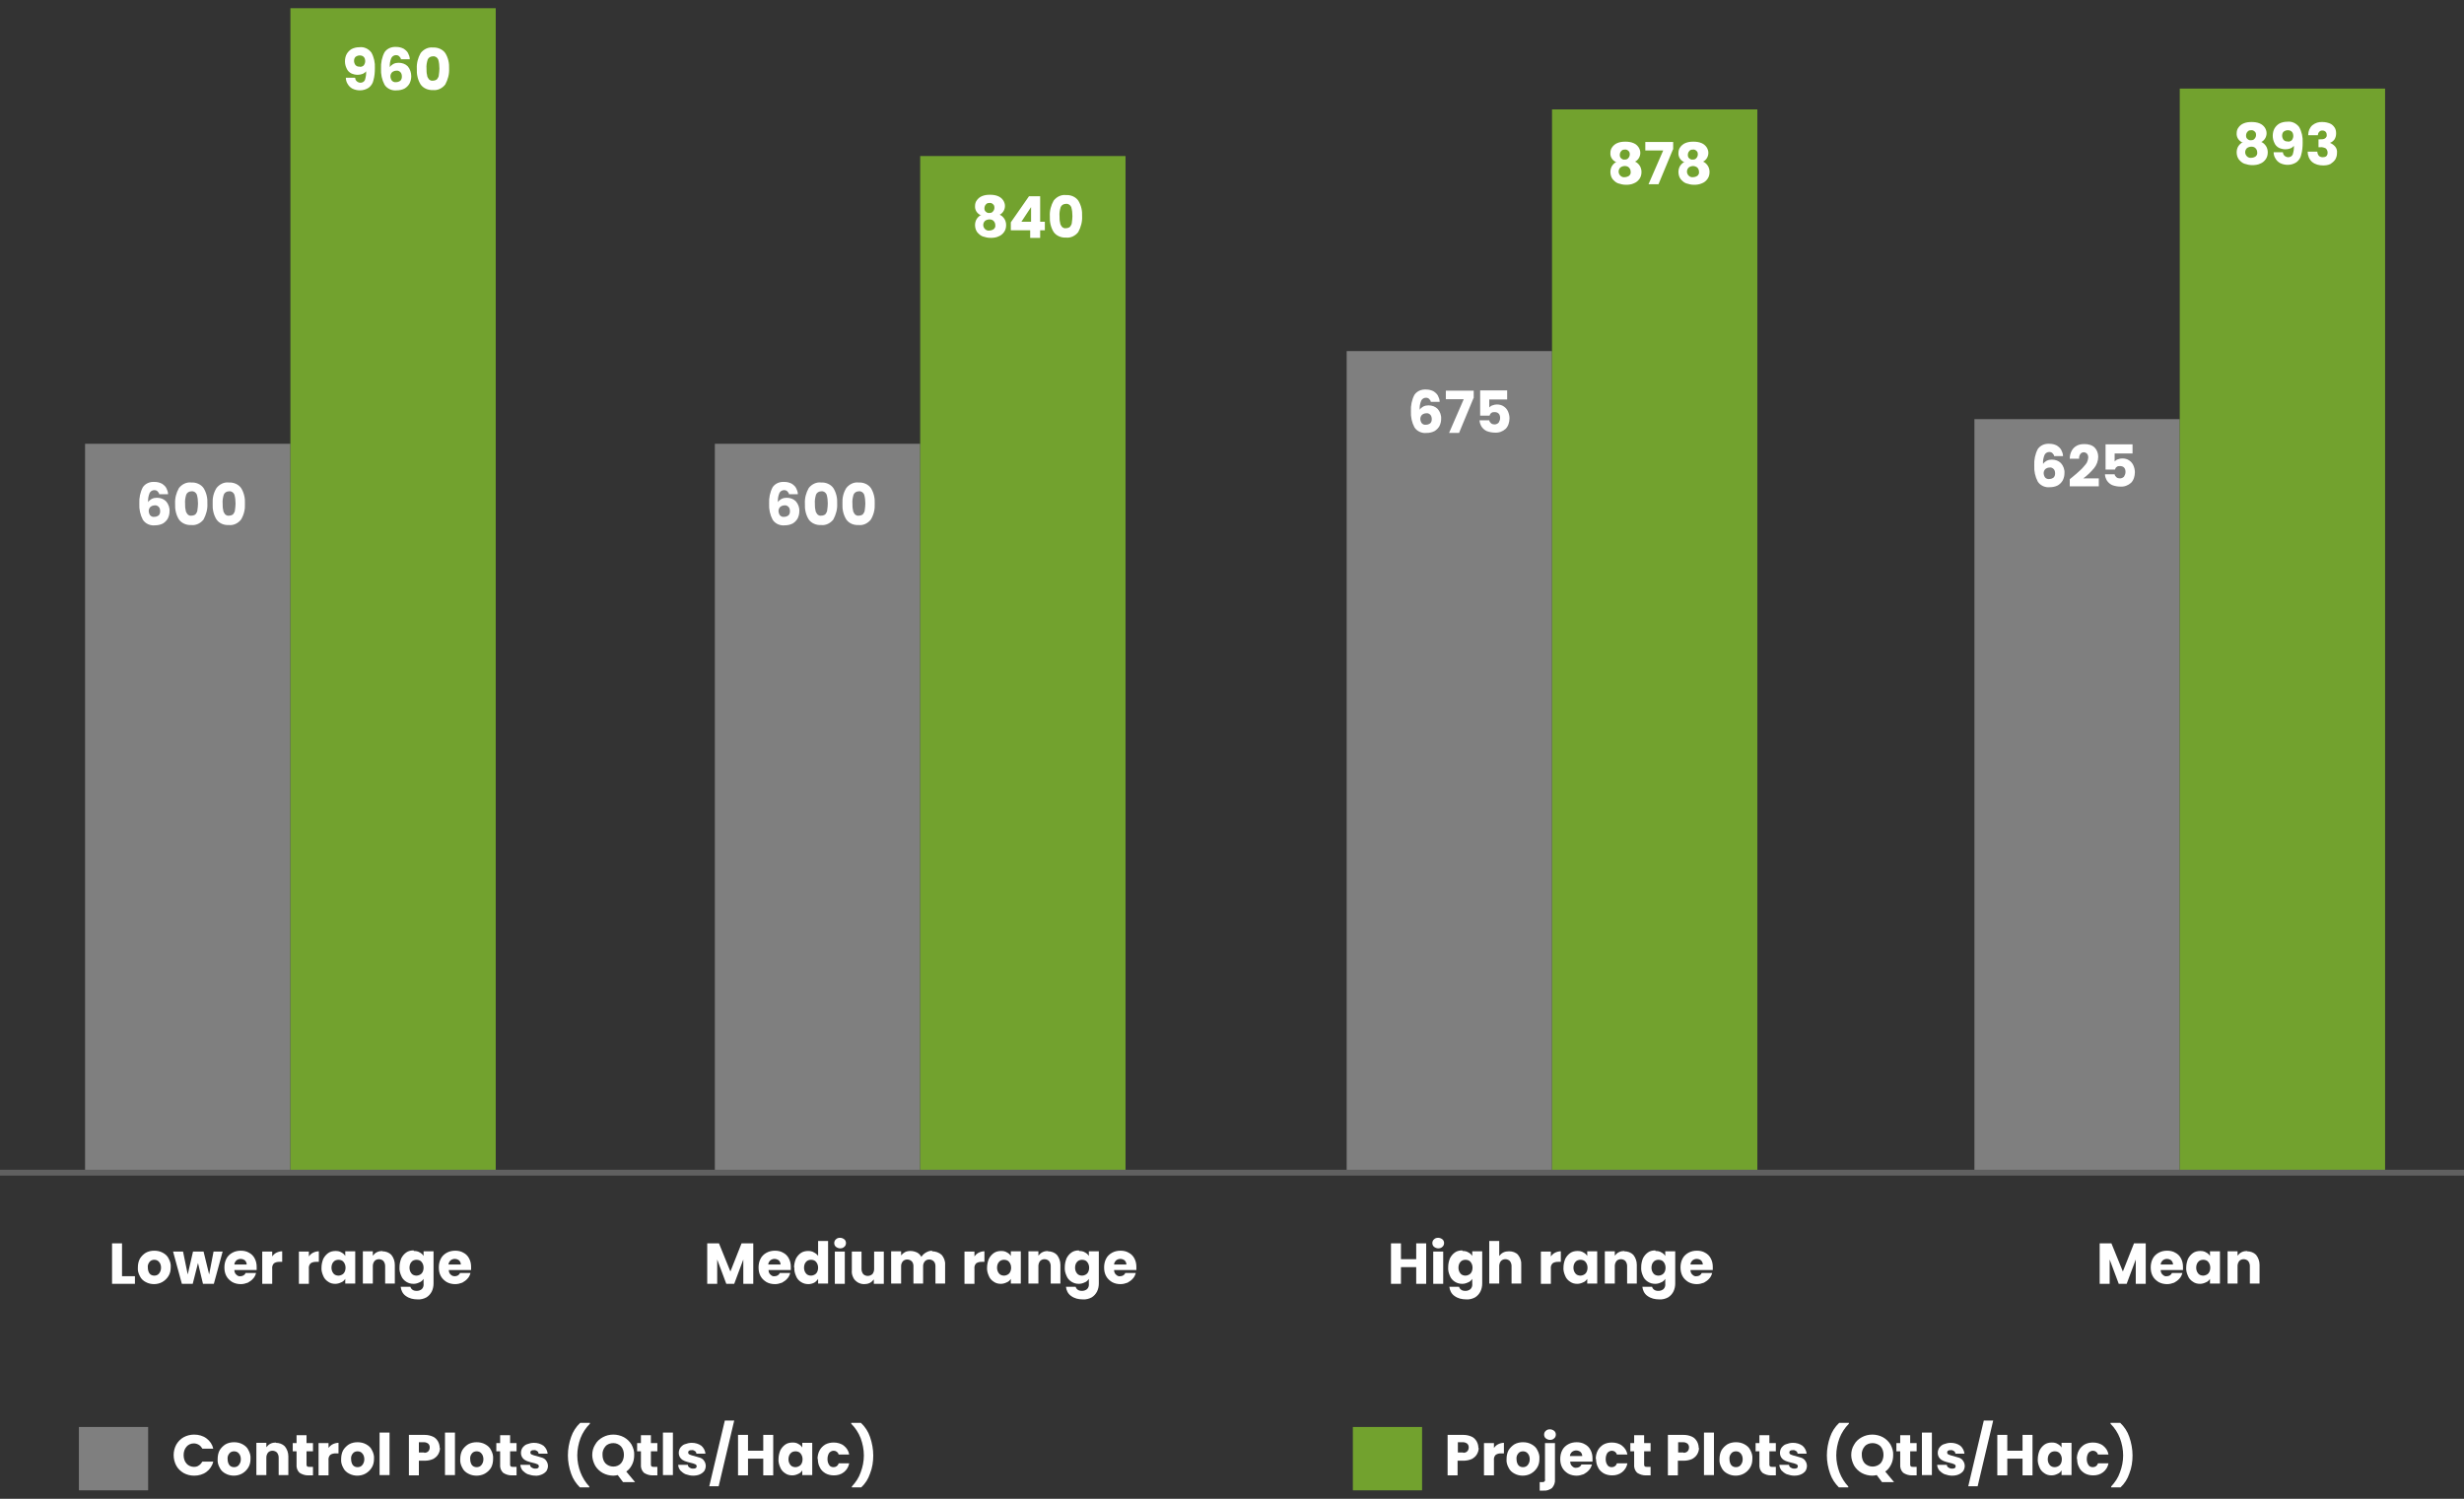 <?xml version="1.0" encoding="UTF-8"?>
<svg id="Layer_1" xmlns="http://www.w3.org/2000/svg" version="1.1" viewBox="0 0 840 511">
  <rect x="0" y="0" width="840" height="511" fill="#333333" stroke="none"/>
  <!-- Generator: Adobe Illustrator 29.2.1, SVG Export Plug-In . SVG Version: 2.1.0 Build 116)  -->
  <defs>
    <style>
      .st0 {
        fill: #fff;
      }

      .st1 {
        fill: #72a22e;
      }

      .st2 {
        fill: #7f7f7f;
      }

      .st3 {
        fill: none;
        stroke: #606060;
        stroke-miterlimit: 10;
        stroke-width: 2px;
      }
    </style>
  </defs>
  <path id="Path_1495" class="st0" d="M41.6,435.1h4.4v2.6h-7.8v-13.8h3.4v11.2ZM52.6,437.8c-1,0-2-.2-2.9-.7-.8-.4-1.6-1.1-2-2-.5-.9-.8-1.9-.7-3,0-1,.2-2.1.7-3,.5-.8,1.2-1.5,2-2,.9-.5,1.9-.7,2.9-.7,1,0,2,.2,2.9.7.9.5,1.6,1.1,2,2,.5.9.8,1.9.7,3,0,1-.2,2.1-.8,3-.5.8-1.2,1.5-2.1,2-.9.5-1.9.7-2.9.7ZM52.6,434.9c.6,0,1.2-.2,1.6-.7.5-.6.7-1.3.7-2,0-.7-.2-1.5-.7-2-.4-.5-1-.7-1.6-.7-.6,0-1.2.2-1.6.7-.5.6-.7,1.3-.6,2,0,.7.2,1.5.6,2,.4.5,1,.7,1.6.7ZM75.9,426.7l-3,11h-3.7l-1.7-7.1-1.8,7.1h-3.7l-3-11h3.4l1.6,7.8,1.8-7.8h3.6l1.9,7.8,1.5-7.8h3.2ZM87.5,432c0,.3,0,.7,0,1h-7.6c0,.6.2,1.2.7,1.6.4.4.9.6,1.4.5.7,0,1.5-.4,1.7-1.1h3.6c-.2.7-.5,1.4-1,1.9-.5.6-1.1,1-1.8,1.4-.8.3-1.6.5-2.4.5-1,0-2-.2-2.9-.7-.8-.5-1.5-1.1-2-2-.5-.9-.7-1.9-.7-3,0-1,.2-2.1.7-3,.4-.8,1.1-1.5,2-2,.9-.5,1.9-.7,2.9-.7,1,0,2,.2,2.8.7.8.4,1.5,1.1,1.9,1.9.5.9.7,1.9.7,2.9ZM84.1,431.1c0-.5-.2-1-.6-1.4-.4-.3-.9-.5-1.5-.5-.5,0-1,.2-1.4.5-.4.4-.7.9-.7,1.4h4.2ZM92.7,428.5c.4-.6.9-1.1,1.5-1.4.6-.3,1.3-.5,2-.5v3.6h-.9c-.7,0-1.3.1-1.9.5-.5.5-.7,1.2-.6,1.9v5.1h-3.4v-11h3.4v1.8ZM105.2,428.5c.4-.6.9-1.1,1.5-1.4.6-.3,1.3-.5,2-.5v3.6h-.9c-.7,0-1.3.1-1.9.5-.5.5-.7,1.2-.6,1.9v5.1h-3.4v-11h3.4v1.8ZM109.6,432.2c0-1,.2-2,.6-3,.4-.8,1-1.5,1.7-2,.7-.5,1.6-.7,2.5-.7.7,0,1.4.1,2,.5.6.3,1,.7,1.3,1.2v-1.6h3.4v11h-3.4v-1.6c-.3.5-.8,1-1.4,1.2-.6.3-1.3.5-2,.5-.9,0-1.7-.2-2.4-.7-.8-.5-1.4-1.2-1.7-2-.4-.9-.7-1.9-.6-3ZM117.8,432.2c0-.7-.2-1.4-.7-2-.4-.5-1.1-.7-1.7-.7-.6,0-1.3.2-1.7.7-.5.5-.7,1.3-.7,2,0,.7.2,1.4.7,2,.4.5,1.1.7,1.7.7.6,0,1.3-.3,1.7-.7.5-.5.7-1.3.7-2ZM130.3,426.6c1.2,0,2.3.4,3.1,1.2.8,1,1.2,2.2,1.2,3.4v6.4h-3.3v-6c0-.6-.2-1.2-.6-1.7-.4-.4-1-.6-1.5-.6-.6,0-1.1.2-1.5.6-.4.5-.6,1.1-.6,1.7v6h-3.4v-11h3.4v1.5c.4-.5.8-.9,1.4-1.2.6-.3,1.3-.4,1.9-.4ZM141.1,426.5c.7,0,1.4.1,2,.5.6.3,1,.7,1.3,1.2v-1.6h3.4v11c0,.9-.2,1.9-.6,2.7-.4.8-1,1.5-1.8,2-.9.5-2,.8-3.1.7-1.4,0-2.8-.3-4-1.2-1-.7-1.6-1.9-1.7-3.1h3.3c.1.4.4.8.7,1,.4.3.9.4,1.5.4.6,0,1.2-.2,1.7-.6.5-.5.7-1.2.6-1.9v-1.6c-.3.5-.8,1-1.4,1.2-.6.3-1.3.5-2,.5-.9,0-1.7-.2-2.5-.7-.8-.5-1.4-1.2-1.7-2-.4-.9-.7-1.9-.6-3,0-1,.2-2,.6-3,.4-.8,1-1.5,1.7-2,.7-.5,1.6-.7,2.5-.7ZM144.4,432.2c0-.7-.2-1.4-.7-2-.4-.5-1.1-.7-1.7-.7-.6,0-1.3.2-1.7.7-.5.5-.7,1.3-.7,2,0,.7.2,1.4.7,2,.4.5,1.1.7,1.7.7.6,0,1.3-.3,1.7-.7.5-.5.7-1.3.7-2ZM160.6,432c0,.3,0,.7,0,1h-7.6c0,.6.2,1.2.7,1.6.4.4.9.5,1.4.5.7,0,1.5-.4,1.7-1.1h3.6c-.2.7-.5,1.4-1,1.9-.5.6-1.1,1-1.8,1.4-.8.3-1.6.5-2.4.5-1,0-2-.2-2.9-.7-.8-.5-1.5-1.1-2-2-.5-.9-.7-1.9-.7-3,0-1,.2-2.1.7-3,.4-.8,1.1-1.5,2-2,.9-.5,1.9-.7,2.9-.7,1,0,2,.2,2.8.7.8.4,1.5,1.1,1.9,1.9.5.9.7,1.9.7,2.9ZM157.1,431.1c0-.5-.2-1-.6-1.4-.4-.3-.9-.5-1.5-.5-.5,0-1,.2-1.4.5-.4.4-.7.9-.7,1.4h4.2Z"/>
  <path id="Path_1494" class="st0" d="M256.8,423.9v13.8h-3.4v-8.3l-3.1,8.3h-2.7l-3.1-8.3v8.3h-3.4v-13.8h4l3.9,9.6,3.8-9.6h4ZM269.6,432c0,.3,0,.7,0,1h-7.6c0,.6.2,1.2.7,1.6.4.4.9.6,1.4.5.7,0,1.5-.4,1.7-1.1h3.6c-.2.7-.5,1.4-1,1.9-.5.6-1.1,1-1.8,1.4-.8.3-1.6.5-2.4.5-1,0-2-.2-2.9-.7-.8-.5-1.5-1.1-2-2-.5-.9-.7-1.9-.7-3,0-1,.2-2.1.7-3,.4-.8,1.1-1.5,2-2,.9-.5,1.9-.7,2.9-.7,1,0,2,.2,2.8.7.8.4,1.5,1.1,1.9,1.9.5.9.7,1.9.7,2.9ZM266.1,431.1c0-.5-.2-1-.6-1.4-.4-.3-.9-.5-1.5-.5-.5,0-1,.2-1.4.5-.4.4-.7.9-.7,1.4h4.2ZM270.7,432.2c0-1,.2-2,.6-3,.4-.8,1-1.5,1.7-2,.7-.5,1.6-.7,2.5-.7.7,0,1.4.1,2,.5.6.3,1.1.7,1.4,1.2v-5.1h3.4v14.5h-3.4v-1.6c-.3.5-.8,1-1.3,1.3-.6.3-1.3.5-2,.5-.9,0-1.7-.2-2.5-.7-.8-.5-1.4-1.2-1.7-2-.4-.9-.7-1.9-.6-3ZM278.9,432.2c0-.7-.2-1.4-.7-2-.4-.5-1.1-.7-1.7-.7-.6,0-1.3.2-1.7.7-.5.5-.7,1.3-.7,2,0,.7.2,1.4.7,2,.4.5,1.1.7,1.7.7.6,0,1.3-.3,1.7-.7.5-.5.7-1.3.7-2ZM286.4,425.6c-.5,0-1-.2-1.4-.5-.4-.3-.6-.8-.6-1.3,0-.5.2-1,.6-1.3.4-.4.9-.5,1.4-.5.5,0,1,.2,1.4.5.4.3.6.8.6,1.3,0,.5-.2,1-.6,1.3-.4.4-.9.5-1.4.5ZM288,426.7v11h-3.4v-11h3.4ZM301.3,426.7v11h-3.4v-1.5c-.4.5-.8.9-1.4,1.2-.6.3-1.3.4-1.9.4-.8,0-1.5-.2-2.2-.6-.6-.4-1.2-.9-1.5-1.6-.4-.8-.6-1.6-.5-2.5v-6.4h3.3v6c0,.6.2,1.2.6,1.7.4.4,1,.6,1.5.6.6,0,1.1-.2,1.6-.6.4-.5.6-1.1.6-1.7v-6h3.4ZM317.7,426.6c1.2,0,2.4.4,3.3,1.2.8.9,1.3,2.2,1.2,3.4v6.4h-3.3v-6c0-.6-.2-1.2-.6-1.6-.4-.4-1-.6-1.5-.6-.6,0-1.1.2-1.5.6-.4.5-.6,1-.6,1.6v6h-3.3v-6c0-.6-.2-1.2-.6-1.6-.4-.4-1-.6-1.5-.6-.6,0-1.1.2-1.5.6-.4.5-.6,1-.6,1.6v6h-3.4v-11h3.4v1.4c.4-.5.8-.8,1.3-1.1.6-.3,1.2-.4,1.9-.4.8,0,1.5.2,2.2.5.6.3,1.2.9,1.5,1.5.4-.6.9-1.1,1.6-1.5.7-.4,1.4-.6,2.1-.6ZM332.1,428.5c.4-.6.9-1.1,1.5-1.4.6-.3,1.3-.5,2-.5v3.6h-.9c-.7,0-1.3.1-1.9.5-.5.5-.7,1.2-.6,1.9v5.1h-3.4v-11h3.4v1.8ZM336.5,432.2c0-1,.2-2,.6-3,.4-.8,1-1.5,1.7-2,.7-.5,1.6-.7,2.5-.7.7,0,1.4.1,2,.5.6.3,1,.7,1.3,1.2v-1.6h3.4v11h-3.4v-1.6c-.3.5-.8,1-1.4,1.2-.6.3-1.3.5-2,.5-.9,0-1.7-.2-2.4-.7-.8-.5-1.4-1.2-1.7-2-.4-.9-.7-1.9-.6-3ZM344.7,432.2c0-.7-.2-1.4-.7-2-.4-.5-1.1-.7-1.7-.7-.6,0-1.3.2-1.7.7-.5.5-.7,1.3-.7,2,0,.7.2,1.4.7,2,.4.5,1.1.7,1.7.7.6,0,1.3-.3,1.7-.7.5-.5.7-1.3.7-2ZM357.2,426.6c1.2,0,2.3.4,3.1,1.2.8,1,1.2,2.2,1.2,3.4v6.4h-3.3v-6c0-.6-.2-1.2-.6-1.7-.4-.4-1-.6-1.5-.6-.6,0-1.1.2-1.5.6-.4.5-.6,1.1-.6,1.7v6h-3.4v-11h3.4v1.5c.4-.5.8-.9,1.4-1.2.6-.3,1.3-.4,1.9-.4ZM367.9,426.5c.7,0,1.4.1,2,.5.6.3,1,.7,1.3,1.2v-1.6h3.4v11c0,.9-.2,1.9-.6,2.7-.4.8-1,1.5-1.8,2-.9.5-2,.8-3.1.7-1.4,0-2.8-.3-4-1.2-1-.7-1.6-1.9-1.7-3.1h3.3c.1.4.4.8.7,1,.4.3.9.4,1.5.4.6,0,1.2-.2,1.7-.6.5-.5.7-1.2.6-1.9v-1.6c-.3.5-.8,1-1.4,1.2-.6.3-1.3.5-2,.5-.9,0-1.7-.2-2.5-.7-.8-.5-1.4-1.2-1.7-2-.4-.9-.7-1.9-.6-3,0-1,.2-2,.6-3,.4-.8,1-1.5,1.7-2,.7-.5,1.6-.7,2.5-.7ZM371.3,432.2c0-.7-.2-1.4-.7-2-.4-.5-1.1-.7-1.7-.7-.6,0-1.3.2-1.7.7-.5.5-.7,1.3-.7,2,0,.7.2,1.4.7,2,.4.5,1.1.7,1.7.7.6,0,1.3-.3,1.7-.7.5-.5.7-1.3.7-2ZM387.4,432c0,.3,0,.7,0,1h-7.6c0,.6.2,1.2.7,1.6.4.4.9.6,1.4.5.7,0,1.5-.4,1.7-1.1h3.6c-.2.7-.5,1.4-1,1.9-.5.6-1.1,1-1.8,1.4-.8.3-1.6.5-2.4.5-1,0-2-.2-2.9-.7-.8-.5-1.5-1.1-2-2-.5-.9-.7-1.9-.7-3,0-1,.2-2.1.7-3,.4-.8,1.1-1.5,2-2,.9-.5,1.9-.7,2.9-.7,1,0,2,.2,2.8.7.8.4,1.5,1.1,1.9,1.9.5.9.7,1.9.7,2.9ZM384,431.1c0-.5-.2-1-.6-1.4-.4-.3-.9-.5-1.5-.5-.5,0-1,.2-1.4.5-.4.4-.7.9-.7,1.4h4.2Z"/>
  <g class="wow performance-bar one">
    <path id="Path_1490" class="st0" d="M59.2,496.1c0-1.3.3-2.5.9-3.6.6-1,1.4-1.9,2.5-2.5,1.1-.6,2.3-.9,3.6-.9,1.5,0,3,.4,4.2,1.3,1.2.9,2,2.1,2.3,3.5h-3.7c-.3-.5-.7-1-1.2-1.3-.5-.3-1.1-.5-1.7-.5-1,0-1.9.4-2.5,1.1-.7.8-1,1.8-1,2.9,0,1.1.3,2.1,1,2.9.6.7,1.6,1.1,2.5,1.1.6,0,1.2-.1,1.7-.5.5-.3.9-.8,1.2-1.3h3.7c-.3,1.4-1.2,2.7-2.3,3.5-1.2.9-2.7,1.3-4.2,1.3-1.3,0-2.5-.3-3.6-.9-1-.6-1.9-1.4-2.5-2.5-.6-1.1-.9-2.4-.9-3.6ZM79.8,503.1c-1,0-2-.2-2.9-.7-.8-.4-1.6-1.1-2-2-.5-.9-.8-1.9-.7-3,0-1,.2-2.1.7-3,.5-.8,1.2-1.5,2-2,.9-.5,1.9-.7,2.9-.7,1,0,2,.2,2.9.7.9.5,1.6,1.1,2,2,.5.9.8,1.9.7,3,0,1-.2,2.1-.8,3-.5.8-1.2,1.5-2.1,2-.9.5-1.9.7-2.9.7ZM79.8,500.2c.6,0,1.2-.2,1.6-.7.5-.6.7-1.3.7-2,0-.7-.2-1.5-.7-2-.4-.5-1-.7-1.6-.7-.6,0-1.2.2-1.6.7-.5.6-.7,1.3-.6,2,0,.7.2,1.5.6,2,.4.5,1,.7,1.6.7ZM94,491.9c1.2,0,2.3.4,3.1,1.2.8,1,1.2,2.2,1.2,3.4v6.4h-3.3v-6c0-.6-.2-1.2-.6-1.7-.4-.4-1-.6-1.5-.6-.6,0-1.1.2-1.5.6-.4.5-.6,1.1-.6,1.7v6h-3.4v-11h3.4v1.5c.4-.5.8-.9,1.4-1.2.6-.3,1.3-.4,1.9-.4ZM106.7,500.1v2.9h-1.7c-1,0-2-.3-2.9-.9-.8-.8-1.1-1.8-1-2.9v-4.4h-1.3v-2.8h1.3v-2.7h3.4v2.7h2.2v2.8h-2.2v4.4c0,.3,0,.5.2.7.2.2.5.2.8.2h1.2ZM111.9,493.8c.4-.6.9-1.1,1.5-1.4.6-.3,1.3-.5,2-.5v3.6h-.9c-.7,0-1.3.1-1.9.5-.5.5-.7,1.2-.6,1.9v5.1h-3.4v-11h3.4v1.8ZM121.9,503.1c-1,0-2-.2-2.9-.7-.8-.4-1.6-1.1-2-2-.5-.9-.8-1.9-.7-3,0-1,.2-2.1.7-3,.5-.8,1.2-1.5,2-2,.9-.5,1.9-.7,2.9-.7,1,0,2,.2,2.9.7.9.5,1.6,1.1,2,2,.5.9.8,1.9.7,3,0,1-.2,2.1-.8,3-.5.8-1.2,1.5-2.1,2-.9.5-1.9.7-2.9.7ZM121.9,500.2c.6,0,1.2-.2,1.6-.7.5-.6.7-1.3.7-2,0-.7-.2-1.5-.7-2-.4-.5-1-.7-1.6-.7-.6,0-1.2.2-1.6.7-.5.6-.7,1.3-.6,2,0,.7.2,1.5.6,2,.4.5,1,.7,1.6.7ZM132.8,488.4v14.5h-3.4v-14.5h3.4ZM150,493.6c0,.8-.2,1.5-.6,2.2-.4.7-1,1.2-1.7,1.6-.9.4-1.9.6-2.8.6h-2.1v5h-3.4v-13.8h5.4c1,0,1.9.2,2.8.6.7.3,1.3.9,1.7,1.6.4.7.6,1.5.6,2.3ZM144.6,495.3c.5,0,1-.1,1.4-.5.3-.3.5-.8.5-1.3,0-.5-.1-.9-.5-1.3-.4-.3-.9-.5-1.4-.5h-1.8v3.5h1.8ZM155.1,488.4v14.5h-3.4v-14.5h3.4ZM162.5,503.1c-1,0-2-.2-2.9-.7-.8-.4-1.6-1.1-2-2-.5-.9-.8-1.9-.7-3,0-1,.2-2.1.7-3,.5-.8,1.2-1.5,2-2,.9-.5,1.9-.7,2.9-.7,1,0,2,.2,2.9.7.9.5,1.6,1.1,2,2,.5.9.8,1.9.7,3,0,1-.2,2.1-.7,3-.5.8-1.2,1.5-2.1,2-.9.5-1.9.7-2.9.7ZM162.5,500.2c.6,0,1.2-.2,1.6-.7.5-.6.7-1.3.7-2,0-.7-.2-1.5-.7-2-.4-.5-1-.7-1.6-.7-.6,0-1.2.2-1.6.7-.5.6-.7,1.3-.6,2,0,.7.2,1.5.6,2,.4.5,1,.7,1.6.7ZM176.1,500.1v2.9h-1.7c-1,0-2-.3-2.9-.9-.8-.8-1.1-1.8-1-2.9v-4.4h-1.3v-2.8h1.3v-2.7h3.4v2.7h2.2v2.8h-2.2v4.4c0,.3,0,.5.2.7.2.2.5.2.8.2h1.2ZM182.5,503.1c-.9,0-1.7-.2-2.6-.5-.7-.3-1.3-.8-1.8-1.3-.4-.6-.7-1.2-.7-1.9h3.3c0,.4.2.7.5.9.3.2.7.4,1.2.4.3,0,.7,0,1-.2.2-.1.3-.4.3-.6,0-.3-.2-.6-.5-.7-.5-.2-1-.4-1.6-.5-.7-.2-1.3-.3-2-.6-.5-.2-1-.5-1.4-1-.4-.5-.6-1.1-.6-1.8,0-.6.2-1.2.5-1.7.4-.5.9-1,1.5-1.2.8-.3,1.6-.5,2.4-.5,1.2,0,2.3.3,3.3,1,.8.7,1.3,1.7,1.4,2.7h-3.1c0-.4-.2-.7-.5-.9-.3-.2-.7-.4-1.1-.3-.3,0-.6,0-.9.2-.2.1-.3.4-.3.6,0,.3.2.6.5.7.5.2,1,.4,1.6.5.7.2,1.3.4,2,.6.5.2,1,.5,1.3,1,.4.5.6,1.2.6,1.8,0,.6-.2,1.2-.5,1.7-.4.5-.9.9-1.6,1.2-.7.3-1.6.5-2.4.4ZM197.7,507.1c-1.3-1.3-2.4-2.9-3-4.7-.7-2-1.1-4.1-1.1-6.2,0-2.2.4-4.3,1.1-6.3.6-1.8,1.7-3.5,3.1-4.8h3.3v.3c-1.4,1.4-2.5,3.1-3.2,4.9-.7,1.9-1.1,3.9-1.1,5.9,0,2,.4,4,1.1,5.8.7,1.8,1.7,3.4,3,4.8v.3h-3.3ZM212.4,505.3l-1.8-2.4c-.5.1-1,.2-1.5.2-1.2,0-2.5-.3-3.6-.9-1.1-.6-2-1.5-2.6-2.5-.6-1.1-1-2.4-1-3.6,0-1.3.3-2.5,1-3.6.6-1.1,1.5-1.9,2.6-2.5,1.1-.6,2.3-.9,3.6-.9,1.2,0,2.5.3,3.6.9,1.1.6,2,1.5,2.6,2.5.6,1.1,1,2.4.9,3.6,0,1.1-.2,2.2-.7,3.2-.5,1-1.1,1.8-2,2.4l3,3.6h-4.1ZM205.4,496c0,1.1.3,2.1,1,2.9.7.7,1.7,1.1,2.7,1.1,1,0,2-.4,2.6-1.1.7-.8,1-1.9,1-2.9,0-1.1-.3-2.1-1-2.9-.7-.7-1.6-1.1-2.6-1.1-1,0-2,.3-2.7,1.1-.7.8-1.1,1.9-1,2.9ZM224.1,500.1v2.9h-1.7c-1,0-2-.3-2.9-.9-.8-.8-1.1-1.8-1-2.9v-4.4h-1.3v-2.8h1.3v-2.7h3.4v2.7h2.2v2.8h-2.2v4.4c0,.3,0,.5.2.7.2.2.5.2.8.2h1.2ZM229.4,488.4v14.5h-3.4v-14.5h3.4ZM236.3,503.1c-.9,0-1.7-.2-2.6-.5-.7-.3-1.3-.8-1.8-1.3-.4-.6-.7-1.2-.7-1.9h3.3c0,.4.2.7.5.9.3.2.7.4,1.2.4.3,0,.7,0,1-.2.2-.1.3-.4.3-.6,0-.3-.2-.6-.5-.7-.5-.2-1-.4-1.6-.5-.7-.2-1.3-.3-2-.6-.5-.2-1-.5-1.4-1-.4-.5-.6-1.1-.6-1.8,0-.6.2-1.2.5-1.7.4-.5.9-1,1.5-1.2.8-.3,1.6-.5,2.4-.5,1.2,0,2.3.3,3.3,1,.8.7,1.3,1.7,1.4,2.7h-3.1c0-.4-.2-.7-.5-.9-.3-.2-.7-.4-1.1-.3-.3,0-.6,0-.9.2-.2.1-.3.4-.3.6,0,.3.2.6.5.7.5.2,1,.4,1.6.5.7.2,1.3.4,2,.6.5.2,1,.5,1.3,1,.4.5.6,1.2.6,1.8,0,.6-.2,1.2-.5,1.7-.4.5-.9.9-1.6,1.2-.7.3-1.5.4-2.3.4ZM250.3,484.3l-5.3,22.4h-3.2l5.3-22.4h3.2ZM263.6,489.2v13.8h-3.4v-5.7h-5.2v5.7h-3.4v-13.8h3.4v5.4h5.2v-5.4h3.4ZM265.4,497.5c0-1,.2-2,.6-3,.4-.8,1-1.5,1.7-2,.7-.5,1.6-.7,2.5-.7.7,0,1.4.1,2,.5.6.3,1,.7,1.3,1.2v-1.6h3.4v11h-3.4v-1.6c-.3.5-.8,1-1.4,1.2-.6.3-1.3.5-2,.5-.9,0-1.7-.2-2.4-.7-.8-.5-1.4-1.2-1.7-2-.4-.9-.7-1.9-.6-3ZM273.6,497.5c0-.7-.2-1.4-.7-2-.4-.5-1.1-.7-1.7-.7-.6,0-1.3.2-1.7.7-.5.5-.7,1.3-.7,2,0,.7.2,1.4.7,2,.4.5,1.1.7,1.7.7.6,0,1.3-.3,1.7-.7.5-.5.7-1.3.7-2ZM278.7,497.5c0-1,.2-2.1.7-3,.4-.8,1.1-1.5,1.9-2,.9-.5,1.9-.7,2.9-.7,1.2,0,2.5.3,3.5,1.1,1,.8,1.6,1.8,1.8,3h-3.6c-.2-.8-.9-1.3-1.7-1.3-.6,0-1.1.3-1.5.7-.4.6-.6,1.3-.6,2.1,0,.7.1,1.4.6,2.1.3.5.9.7,1.5.7.8,0,1.5-.5,1.7-1.3h3.6c-.2,1.2-.9,2.3-1.8,3-1,.8-2.2,1.1-3.4,1.1-1,0-2-.2-2.9-.7-.8-.5-1.5-1.1-1.9-2-.5-.9-.7-1.9-.7-3ZM290.4,507.1v-.3c1.3-1.4,2.4-3,3-4.8.7-1.8,1.1-3.8,1.1-5.8,0-2-.4-4-1.1-5.9-.7-1.8-1.8-3.5-3.2-4.9v-.3h3.3c1.4,1.3,2.5,3,3.1,4.8.7,2,1.1,4.2,1.1,6.3,0,2.1-.3,4.2-1.1,6.2-.6,1.8-1.6,3.4-3,4.7h-3.3Z"/>
    <path id="Path_1491" class="st0" d="M504.1,493.6c0,.8-.2,1.5-.6,2.2-.4.7-1,1.2-1.7,1.6-.9.4-1.9.6-2.8.6h-2.1v5h-3.4v-13.8h5.4c1,0,1.9.2,2.8.6.7.3,1.3.9,1.7,1.6.4.7.6,1.5.6,2.3ZM498.8,495.3c.5,0,1-.1,1.4-.5.3-.3.5-.8.5-1.3,0-.5-.1-.9-.5-1.3-.4-.3-.9-.5-1.4-.5h-1.8v3.5h1.8ZM509.2,493.8c.4-.6.9-1.1,1.5-1.4.6-.3,1.3-.5,2-.5v3.6h-.9c-.7,0-1.3.1-1.9.5-.5.5-.7,1.2-.6,1.9v5.1h-3.4v-11h3.4v1.8ZM519.2,503.1c-1,0-2-.2-2.9-.7-.8-.4-1.6-1.1-2-2-.5-.9-.8-1.9-.7-3,0-1,.2-2.1.7-3,.5-.8,1.2-1.5,2-2,.9-.5,1.9-.7,2.9-.7,1,0,2,.2,2.9.7.9.5,1.6,1.1,2,2,.5.9.8,1.9.7,3,0,1-.2,2.1-.8,3-.5.8-1.2,1.5-2.1,2-.9.5-1.9.7-2.9.7ZM519.2,500.2c.6,0,1.2-.2,1.6-.7.5-.6.7-1.3.7-2,0-.7-.2-1.5-.7-2-.4-.5-1-.7-1.6-.7-.6,0-1.2.2-1.6.7-.5.6-.7,1.3-.6,2,0,.7.2,1.5.6,2,.4.5,1,.7,1.6.7ZM528.4,490.9c-.5,0-1-.2-1.4-.5-.4-.3-.6-.8-.6-1.3,0-.5.2-1,.6-1.3.4-.4.9-.5,1.4-.5.5,0,1,.2,1.4.5.4.3.6.8.6,1.3,0,.5-.2,1-.6,1.3-.4.4-.9.5-1.4.5ZM530.1,504.4c.1,1.1-.3,2.1-1,2.9-.8.6-1.8,1-2.9.9h-1.3v-2.9h.8c.3,0,.6,0,.8-.2.2-.2.3-.4.2-.7v-12.4h3.4v12.4ZM542.9,497.3c0,.3,0,.7,0,1h-7.6c0,.6.2,1.2.7,1.6.4.4.9.6,1.4.5.7,0,1.5-.4,1.7-1.1h3.6c-.2.7-.5,1.4-1,1.9-.5.6-1.1,1-1.8,1.4-.8.3-1.6.5-2.4.5-1,0-2-.2-2.9-.7-.8-.5-1.5-1.1-2-2-.5-.9-.7-1.9-.7-3,0-1,.2-2.1.7-3,.4-.8,1.1-1.5,2-2,.9-.5,1.9-.7,2.9-.7,1,0,2,.2,2.8.7.8.4,1.5,1.1,1.9,1.9.5.9.7,1.9.7,2.9ZM539.4,496.4c0-.5-.2-1-.6-1.4-.4-.3-.9-.5-1.5-.5-.5,0-1,.2-1.4.5-.4.4-.7.9-.7,1.4h4.2ZM544,497.5c0-1,.2-2.1.7-3,.4-.8,1.1-1.5,1.9-2,.9-.5,1.9-.7,2.9-.7,1.2,0,2.5.3,3.5,1.1,1,.8,1.6,1.8,1.8,3h-3.6c-.2-.8-.9-1.3-1.7-1.3-.6,0-1.1.3-1.5.7-.4.6-.6,1.3-.6,2.1,0,.7.1,1.4.6,2.1.3.5.9.7,1.5.7.8,0,1.5-.5,1.7-1.3h3.6c-.2,1.2-.9,2.3-1.8,3-1,.8-2.2,1.1-3.4,1.1-1,0-2-.2-2.9-.7-.8-.5-1.5-1.1-1.9-2-.5-.9-.7-1.9-.7-3ZM562.7,500.1v2.9h-1.7c-1,0-2-.3-2.9-.9-.8-.8-1.1-1.8-1-2.9v-4.4h-1.3v-2.8h1.3v-2.7h3.4v2.7h2.2v2.8h-2.2v4.4c0,.3,0,.5.2.7.2.2.5.2.8.2h1.2ZM579.2,493.6c0,.8-.2,1.5-.6,2.2-.4.7-1,1.2-1.7,1.6-.9.4-1.9.6-2.8.6h-2.1v5h-3.4v-13.8h5.4c1,0,1.9.2,2.8.6.7.3,1.3.9,1.7,1.6.4.7.6,1.5.6,2.3ZM573.9,495.3c.5,0,1-.1,1.4-.5.3-.3.5-.8.5-1.3,0-.5-.1-.9-.5-1.3-.4-.3-.9-.5-1.4-.5h-1.8v3.5h1.8ZM584.3,488.4v14.5h-3.4v-14.5h3.4ZM591.8,503.1c-1,0-2-.2-2.9-.7-.8-.4-1.6-1.1-2-2-.5-.9-.8-1.9-.7-3,0-1,.2-2.1.7-3,.5-.8,1.2-1.5,2-2,.9-.5,1.9-.7,2.9-.7,1,0,2,.2,2.9.7.9.5,1.6,1.1,2,2,.5.9.8,1.9.7,3,0,1-.2,2.1-.8,3-.5.8-1.2,1.5-2.1,2-.9.5-1.9.7-2.9.7ZM591.8,500.2c.6,0,1.2-.2,1.6-.7.5-.6.7-1.3.7-2,0-.7-.2-1.5-.7-2-.4-.5-1-.7-1.6-.7-.6,0-1.2.2-1.6.7-.5.6-.7,1.3-.6,2,0,.7.2,1.5.6,2,.4.5,1,.7,1.6.7ZM605.4,500.1v2.9h-1.7c-1,0-2-.3-2.9-.9-.8-.8-1.1-1.8-1-2.9v-4.4h-1.3v-2.8h1.3v-2.7h3.4v2.7h2.2v2.8h-2.2v4.4c0,.3,0,.5.2.7.2.2.5.2.8.2h1.2ZM611.7,503.1c-.9,0-1.7-.2-2.6-.5-.7-.3-1.3-.8-1.8-1.3-.4-.6-.7-1.2-.7-1.9h3.3c0,.4.2.7.5.9.3.2.7.4,1.2.4.3,0,.7,0,1-.2.2-.1.3-.4.3-.6,0-.3-.2-.6-.5-.7-.5-.2-1-.4-1.6-.5-.7-.2-1.3-.3-2-.6-.5-.2-1-.5-1.4-1-.4-.5-.6-1.1-.6-1.8,0-.6.2-1.2.5-1.7.4-.5.9-1,1.5-1.2.8-.3,1.6-.5,2.4-.5,1.2,0,2.3.3,3.3,1,.8.7,1.3,1.7,1.4,2.7h-3.1c0-.4-.2-.7-.5-.9-.3-.2-.7-.4-1.1-.3-.3,0-.6,0-.9.2-.2.1-.3.4-.3.6,0,.3.2.6.5.7.5.2,1,.4,1.6.5.7.2,1.3.4,2,.6.5.2,1,.5,1.3,1,.4.5.6,1.2.6,1.8,0,.6-.2,1.2-.5,1.7-.4.5-.9.9-1.6,1.2-.7.3-1.5.4-2.3.4ZM626.9,507.1c-1.3-1.3-2.4-2.9-3-4.7-.7-2-1.1-4.1-1.1-6.2,0-2.2.4-4.3,1.1-6.3.6-1.8,1.7-3.5,3.1-4.8h3.3v.3c-1.4,1.4-2.5,3.1-3.2,4.9-.7,1.9-1.1,3.9-1.1,5.9,0,2,.4,3.9,1.1,5.8.7,1.8,1.7,3.4,3,4.8v.3h-3.3ZM641.6,505.3l-1.8-2.4c-.5.1-1,.2-1.5.2-1.2,0-2.5-.3-3.6-.9-1.1-.6-2-1.5-2.6-2.5-.6-1.1-1-2.4-1-3.6,0-1.3.3-2.5,1-3.6.6-1.1,1.5-1.9,2.6-2.5,1.1-.6,2.3-.9,3.6-.9,1.2,0,2.5.3,3.6.9,1.1.6,2,1.5,2.6,2.5.6,1.1,1,2.4.9,3.6,0,1.1-.2,2.2-.7,3.2-.5,1-1.1,1.8-2,2.4l3,3.6h-4.1ZM634.7,496c0,1.1.3,2.1,1,2.9.7.7,1.7,1.1,2.7,1.1,1,0,2-.4,2.7-1.1.7-.8,1-1.9,1-2.9,0-1.1-.3-2.1-1-2.9-.7-.7-1.7-1.1-2.7-1.1-1,0-2,.3-2.7,1.1-.7.8-1.1,1.9-1,2.9ZM653.4,500.1v2.9h-1.7c-1,0-2-.3-2.9-.9-.8-.8-1.1-1.8-1-2.9v-4.4h-1.3v-2.8h1.3v-2.7h3.4v2.7h2.2v2.8h-2.2v4.4c0,.3,0,.5.2.7.2.2.5.2.8.2h1.2ZM658.6,488.4v14.5h-3.4v-14.5h3.4ZM665.5,503.1c-.9,0-1.7-.2-2.6-.5-.7-.3-1.3-.8-1.8-1.3-.4-.6-.7-1.2-.7-1.9h3.3c0,.4.2.7.5.9.3.2.7.4,1.2.4.3,0,.7,0,1-.2.2-.1.3-.4.3-.6,0-.3-.2-.6-.5-.7-.5-.2-1-.4-1.6-.5-.7-.2-1.3-.3-2-.6-.5-.2-1-.5-1.4-1-.4-.5-.6-1.1-.6-1.8,0-.6.2-1.2.5-1.7.4-.5.9-1,1.5-1.2.8-.3,1.6-.5,2.4-.5,1.2,0,2.3.3,3.3,1,.8.7,1.3,1.7,1.4,2.7h-3.1c0-.4-.2-.7-.5-.9-.3-.2-.7-.4-1.1-.3-.3,0-.6,0-.9.2-.2.1-.3.4-.3.6,0,.3.2.6.5.7.5.2,1,.4,1.6.5.7.2,1.3.4,2,.6.5.2,1,.5,1.3,1,.4.5.6,1.2.6,1.8,0,.6-.2,1.2-.5,1.7-.4.5-.9.9-1.6,1.2-.7.3-1.5.4-2.3.4ZM679.5,484.3l-5.3,22.4h-3.2l5.3-22.4h3.2ZM692.9,489.2v13.8h-3.4v-5.7h-5.2v5.7h-3.4v-13.8h3.4v5.4h5.2v-5.4h3.4ZM694.7,497.5c0-1,.2-2,.6-3,.4-.8,1-1.5,1.7-2,.7-.5,1.6-.7,2.5-.7.7,0,1.4.1,2,.5.6.3,1,.7,1.3,1.2v-1.6h3.4v11h-3.4v-1.6c-.3.5-.8,1-1.4,1.2-.6.3-1.3.5-2,.5-.9,0-1.7-.2-2.4-.7-.8-.5-1.4-1.2-1.7-2-.4-.9-.7-1.9-.6-3ZM702.9,497.5c0-.7-.2-1.4-.7-2-.4-.5-1.1-.7-1.7-.7-.6,0-1.3.2-1.7.7-.5.5-.7,1.3-.7,2,0,.7.2,1.4.7,2,.4.5,1.1.7,1.7.7.6,0,1.3-.3,1.7-.7.5-.5.7-1.3.7-2ZM708,497.5c0-1,.2-2.1.7-3,.4-.8,1.1-1.5,1.9-2,.9-.5,1.9-.7,2.9-.7,1.2,0,2.5.3,3.5,1.1,1,.8,1.6,1.8,1.8,3h-3.6c-.2-.8-.9-1.3-1.7-1.3-.6,0-1.1.3-1.5.7-.4.6-.6,1.3-.6,2.1,0,.7.1,1.4.6,2.1.3.5.9.7,1.5.7.8,0,1.5-.5,1.7-1.3h3.6c-.2,1.2-.9,2.3-1.8,3-1,.8-2.2,1.1-3.4,1.1-1,0-2-.2-2.9-.7-.8-.5-1.5-1.1-1.9-2-.5-.9-.7-1.9-.7-3ZM719.7,507.1v-.3c1.3-1.4,2.4-3,3-4.8.7-1.8,1.1-3.8,1.1-5.8,0-2-.4-4-1.1-5.9-.7-1.8-1.8-3.5-3.2-4.9v-.3h3.3c1.4,1.3,2.5,3,3.1,4.8.7,2,1.1,4.2,1.1,6.3,0,2.1-.3,4.2-1.1,6.2-.6,1.8-1.6,3.4-3,4.7h-3.3Z"/>
    <rect id="Rectangle_98" class="st2" x="26.9" y="486.5" width="23.6" height="21.6"/>
    <rect id="Rectangle_99" class="st1" x="461.2" y="486.5" width="23.6" height="21.6"/>
  </g>
  <path id="Path_1493" class="st0" d="M486.2,423.9v13.8h-3.4v-5.7h-5.2v5.7h-3.4v-13.8h3.4v5.4h5.2v-5.4h3.4ZM490.3,425.6c-.5,0-1-.2-1.4-.5-.4-.3-.6-.8-.6-1.3,0-.5.2-1,.6-1.3.4-.4.9-.5,1.4-.5.5,0,1,.2,1.4.5.4.3.6.8.6,1.3,0,.5-.2,1-.6,1.3-.4.4-.9.5-1.4.5ZM492,426.7v11h-3.4v-11h3.4ZM498.6,426.5c.7,0,1.4.1,2,.5.6.3,1,.7,1.3,1.2v-1.6h3.4v11c0,.9-.2,1.9-.6,2.7-.4.8-1,1.5-1.8,2-.9.5-2,.8-3.1.7-1.4,0-2.8-.3-4-1.2-1-.7-1.6-1.9-1.7-3.1h3.3c.1.4.4.8.7,1,.4.3.9.4,1.5.4.6,0,1.2-.2,1.7-.6.5-.5.7-1.2.6-1.9v-1.6c-.3.5-.8,1-1.4,1.2-.6.3-1.3.5-2,.5-.9,0-1.7-.2-2.5-.7-.8-.5-1.4-1.2-1.7-2-.4-.9-.7-1.9-.6-3,0-1,.2-2,.6-3,.4-.8,1-1.5,1.7-2,.7-.5,1.6-.7,2.5-.7ZM502,432.2c0-.7-.2-1.4-.7-2-.4-.5-1.1-.7-1.7-.7-.6,0-1.3.2-1.7.7-.5.5-.7,1.3-.7,2,0,.7.2,1.4.7,2,.4.5,1.1.7,1.7.7.6,0,1.3-.3,1.7-.7.5-.5.7-1.3.7-2ZM514.5,426.6c1.1,0,2.3.4,3,1.2.8,1,1.2,2.2,1.1,3.4v6.4h-3.3v-6c0-.6-.2-1.2-.6-1.7-.4-.4-1-.6-1.5-.6-.6,0-1.1.2-1.5.6-.4.5-.6,1.1-.6,1.7v6h-3.4v-14.5h3.4v5.1c.4-.5.8-.9,1.4-1.2.6-.3,1.3-.4,2-.4ZM528.6,428.5c.4-.6.9-1.1,1.5-1.4.6-.3,1.3-.5,2-.5v3.6h-.9c-.7,0-1.3.1-1.9.5-.5.5-.7,1.2-.6,1.9v5.1h-3.4v-11h3.4v1.8ZM533,432.2c0-1,.2-2,.6-3,.4-.8,1-1.5,1.7-2,.7-.5,1.6-.7,2.5-.7.7,0,1.4.1,2,.5.6.3,1,.7,1.3,1.2v-1.6h3.4v11h-3.4v-1.6c-.3.5-.8,1-1.4,1.2-.6.3-1.3.5-2,.5-.9,0-1.7-.2-2.4-.7-.8-.5-1.4-1.2-1.7-2-.4-.9-.7-1.9-.6-3ZM541.2,432.2c0-.7-.2-1.4-.7-2-.4-.5-1.1-.7-1.7-.7-.6,0-1.3.2-1.7.7-.5.5-.7,1.3-.7,2,0,.7.2,1.4.7,2,.4.5,1.1.7,1.7.7.6,0,1.3-.3,1.7-.7.5-.5.7-1.3.7-2ZM553.7,426.6c1.2,0,2.3.4,3.1,1.2.8,1,1.2,2.2,1.2,3.4v6.4h-3.3v-6c0-.6-.2-1.2-.6-1.7-.4-.4-1-.6-1.5-.6-.6,0-1.1.2-1.5.6-.4.5-.6,1.1-.6,1.7v6h-3.4v-11h3.4v1.5c.4-.5.8-.9,1.4-1.2.6-.3,1.3-.4,1.9-.4ZM564.4,426.5c.7,0,1.4.1,2,.5.6.3,1,.7,1.3,1.2v-1.6h3.4v11c0,.9-.2,1.9-.6,2.7-.4.8-1,1.5-1.8,2-.9.5-2,.8-3.1.7-1.4,0-2.8-.3-4-1.2-1-.7-1.6-1.9-1.7-3.1h3.3c.1.4.4.8.7,1,.4.3.9.4,1.5.4.6,0,1.2-.2,1.7-.6.5-.5.7-1.2.6-1.9v-1.6c-.3.5-.8,1-1.4,1.2-.6.3-1.3.5-2,.5-.9,0-1.7-.2-2.5-.7-.8-.5-1.4-1.2-1.7-2-.4-.9-.7-1.9-.6-3,0-1,.2-2,.6-3,.4-.8,1-1.5,1.7-2,.7-.5,1.6-.7,2.5-.7ZM567.8,432.2c0-.7-.2-1.4-.7-2-.4-.5-1.1-.7-1.7-.7-.6,0-1.3.2-1.7.7-.5.5-.7,1.3-.7,2,0,.7.2,1.4.7,2,.4.5,1.1.7,1.7.7.6,0,1.3-.3,1.7-.7.5-.5.7-1.3.7-2ZM583.9,432c0,.3,0,.7,0,1h-7.6c0,.6.2,1.2.7,1.6.4.4.9.6,1.4.5.7,0,1.5-.4,1.7-1.1h3.6c-.2.7-.5,1.4-1,1.9-.5.6-1.1,1-1.8,1.4-.8.3-1.6.5-2.4.5-1,0-2-.2-2.9-.7-.8-.5-1.5-1.1-2-2-.5-.9-.7-1.9-.7-3,0-1,.2-2.1.7-3,.4-.8,1.1-1.5,2-2,.9-.5,1.9-.7,2.9-.7,1,0,2,.2,2.8.7.8.4,1.5,1.1,1.9,1.9.5.9.7,1.9.7,2.9ZM580.5,431.1c0-.5-.2-1-.6-1.4-.4-.3-.9-.5-1.5-.5-.5,0-1,.2-1.4.5-.4.4-.7.9-.7,1.4h4.2Z"/>
  <path id="Path_1492" class="st0" d="M731.5,423.9v13.8h-3.4v-8.3l-3.1,8.3h-2.7l-3.1-8.3v8.3h-3.4v-13.8h4l3.9,9.6,3.8-9.6h4ZM744.2,432c0,.3,0,.7,0,1h-7.6c0,.6.2,1.2.7,1.6.4.4.9.6,1.4.5.7,0,1.5-.4,1.7-1.1h3.6c-.2.7-.5,1.4-1,1.9-.5.6-1.1,1-1.8,1.4-.8.3-1.6.5-2.4.5-1,0-2-.2-2.9-.7-.8-.5-1.5-1.1-2-2-.5-.9-.7-1.9-.7-3,0-1,.2-2.1.7-3,.4-.8,1.1-1.5,2-2,.9-.5,1.9-.7,2.9-.7,1,0,2,.2,2.8.7.8.4,1.5,1.1,1.9,1.9.5.9.7,1.9.7,2.9ZM740.8,431.1c0-.5-.2-1-.6-1.4-.4-.3-.9-.5-1.5-.5-.5,0-1,.2-1.4.5-.4.4-.7.9-.7,1.4h4.2ZM745.3,432.2c0-1,.2-2,.6-3,.4-.8,1-1.5,1.7-2,.7-.5,1.6-.7,2.5-.7.7,0,1.4.1,2,.5.6.3,1,.7,1.3,1.2v-1.6h3.4v11h-3.4v-1.6c-.3.5-.8,1-1.4,1.2-.6.3-1.3.5-2,.5-.9,0-1.7-.2-2.4-.7-.8-.5-1.4-1.2-1.7-2-.4-.9-.7-1.9-.6-3ZM753.5,432.2c0-.7-.2-1.4-.7-2-.4-.5-1.1-.7-1.7-.7-.6,0-1.3.2-1.7.7-.5.5-.7,1.3-.7,2,0,.7.2,1.4.7,2,.4.5,1.1.7,1.7.7.6,0,1.3-.3,1.7-.7.5-.5.7-1.3.7-2ZM766,426.6c1.2,0,2.3.4,3.1,1.2.8,1,1.2,2.2,1.2,3.4v6.4h-3.3v-6c0-.6-.2-1.2-.6-1.7-.4-.4-1-.6-1.5-.6-.6,0-1.1.2-1.5.6-.4.5-.6,1.1-.6,1.7v6h-3.4v-11h3.4v1.5c.4-.5.8-.9,1.4-1.2.6-.3,1.3-.4,1.9-.4Z"/>
  <g class="wow performance-bar two">
    <rect id="Rectangle_317" class="st2" x="29" y="151.3" width="70" height="249"/>
    <rect id="Rectangle_318" class="st1" x="99" y="2.8" width="70" height="397.5"/>
    <path id="Path_1496" class="st0" d="M54.3,168.6c0-.4-.3-.8-.6-1.1-.3-.3-.7-.4-1.1-.4-.7,0-1.3.4-1.6,1-.4,1-.6,2-.5,3.1.3-.5.7-.8,1.2-1.1.6-.3,1.2-.4,1.8-.4,1.2,0,2.3.4,3.1,1.2.8.9,1.3,2.2,1.2,3.4,0,.9-.2,1.7-.6,2.5-.4.7-1,1.3-1.7,1.7-.8.4-1.7.6-2.6.6-1.6.2-3.3-.5-4.2-1.9-.9-1.7-1.3-3.6-1.2-5.5-.1-1.9.3-3.9,1.2-5.6.9-1.3,2.4-1.9,4-1.8.9,0,1.7.2,2.5.6.6.4,1.2.9,1.5,1.5.3.6.6,1.3.6,2.1h-3.1ZM52.7,172.3c-.5,0-1,.2-1.4.5-.4.4-.6.9-.6,1.4,0,.5.2,1.1.5,1.5.4.4.9.6,1.5.5.5,0,1-.2,1.4-.5.4-.4.5-.9.5-1.4,0-.5-.1-1.1-.5-1.5-.4-.4-.9-.6-1.4-.5ZM59.7,171.7c-.1-1.9.4-3.7,1.3-5.3,1-1.3,2.6-2.1,4.2-1.9,1.6-.1,3.3.6,4.2,1.9,1,1.6,1.4,3.5,1.3,5.3.1,1.9-.4,3.7-1.3,5.4-1,1.3-2.6,2.1-4.2,1.9-1.6.1-3.3-.6-4.2-1.9-1-1.6-1.4-3.5-1.3-5.4ZM67.5,171.7c0-1-.1-2.1-.4-3.1-.3-.7-1-1.2-1.8-1.1-.8,0-1.5.4-1.8,1.1-.3,1-.5,2-.4,3.1,0,.7,0,1.5.2,2.2,0,.5.3,1,.6,1.4.4.4.9.6,1.4.5.5,0,1.1-.2,1.4-.5.3-.4.6-.9.6-1.4.1-.7.2-1.5.2-2.2ZM72.5,171.7c-.1-1.9.3-3.7,1.3-5.3,1-1.3,2.6-2.1,4.2-1.9,1.6-.1,3.3.6,4.2,1.9,1,1.6,1.4,3.5,1.3,5.3.1,1.9-.3,3.7-1.3,5.4-1,1.3-2.6,2.1-4.2,1.9-1.7.1-3.3-.6-4.2-1.9-1-1.6-1.4-3.5-1.3-5.4ZM80.3,171.7c0-1-.1-2.1-.4-3.1-.3-.7-1-1.2-1.8-1.1-.8,0-1.5.4-1.8,1.1-.3,1-.5,2-.4,3.1,0,.7,0,1.5.2,2.2,0,.5.3,1,.6,1.4.4.4.9.6,1.4.5.5,0,1.1-.2,1.4-.5.3-.4.6-.9.6-1.4.1-.7.2-1.5.2-2.2Z"/>
    <path id="Path_1497" class="st0" d="M121.1,26.6c0,.9.9,1.6,1.8,1.6.6,0,1.2-.3,1.5-.9.3-1,.5-2,.4-3-.3.4-.7.7-1.2.9-.5.2-1.1.3-1.7.3-.8,0-1.5-.2-2.2-.5-.7-.4-1.2-.9-1.5-1.6-.4-.8-.6-1.6-.6-2.5,0-.9.2-1.8.6-2.5.4-.7,1-1.3,1.7-1.7.8-.4,1.7-.6,2.6-.6,1.6-.2,3.1.5,4.1,1.8.9,1.6,1.3,3.5,1.2,5.3,0,1.4-.1,2.8-.5,4.2-.2,1-.8,1.9-1.6,2.5-.9.6-1.9.9-3,.9-.9,0-1.8-.2-2.6-.6-.7-.4-1.2-.9-1.6-1.6-.4-.6-.6-1.4-.6-2.1h3.1ZM122.7,22.8c.5,0,1-.2,1.3-.5.3-.4.5-.9.5-1.4,0-.5-.1-1.1-.5-1.5-.4-.4-.9-.5-1.4-.5-.5,0-1,.2-1.4.5-.4.4-.5.9-.5,1.4,0,.5.2,1,.5,1.4.4.4.9.6,1.5.5ZM136.7,20.3c0-.4-.3-.8-.6-1.1-.3-.3-.7-.4-1.1-.4-.7,0-1.3.4-1.6,1-.4,1-.6,2-.5,3.1.3-.5.7-.8,1.2-1.1.6-.3,1.2-.4,1.8-.4,1.2,0,2.3.4,3.1,1.2.8.9,1.2,2.2,1.2,3.4,0,.9-.2,1.7-.6,2.5-.4.7-1,1.3-1.7,1.7-.8.4-1.7.6-2.6.6-1.6.2-3.3-.5-4.2-1.9-.9-1.7-1.3-3.6-1.2-5.5-.1-1.9.3-3.9,1.2-5.6.9-1.3,2.4-1.9,4-1.8.9,0,1.7.2,2.5.6.6.4,1.2.9,1.5,1.5.3.6.6,1.3.6,2.1h-3.1ZM135.1,24.1c-.5,0-1,.2-1.4.5-.4.4-.6.9-.6,1.4,0,.5.2,1.1.5,1.5.4.4.9.6,1.5.5.5,0,1-.2,1.4-.5.4-.4.5-.9.5-1.4,0-.5-.1-1.1-.5-1.5-.4-.4-.9-.6-1.4-.5ZM142.1,23.4c-.1-1.9.4-3.7,1.3-5.3,1-1.3,2.6-2.1,4.2-1.9,1.6-.1,3.3.6,4.2,1.9,1,1.6,1.4,3.5,1.3,5.3.1,1.9-.4,3.7-1.3,5.4-1,1.3-2.6,2.1-4.2,1.9-1.6.1-3.3-.6-4.2-1.9-1-1.6-1.4-3.5-1.3-5.4ZM149.8,23.4c0-1-.1-2.1-.4-3.1-.3-.7-1-1.2-1.8-1.1-.8,0-1.5.4-1.8,1.1-.3,1-.5,2-.4,3.1,0,.7,0,1.5.2,2.2,0,.5.3,1,.6,1.4.4.4.9.6,1.4.5.5,0,1.1-.2,1.4-.5.3-.4.6-.9.6-1.4.1-.7.2-1.5.2-2.2Z"/>
  </g>
  <g class="wow performance-bar three">
    <rect id="Rectangle_319" class="st2" x="243.7" y="151.3" width="70" height="249"/>
    <rect id="Rectangle_320" class="st1" x="313.7" y="53.2" width="70" height="347.2"/>
    <path id="Path_1498" class="st0" d="M269,168.6c0-.4-.3-.8-.6-1.1-.3-.3-.7-.4-1.1-.4-.7,0-1.3.4-1.6,1-.4,1-.6,2-.5,3.1.3-.5.7-.8,1.2-1.1.6-.3,1.2-.4,1.8-.4,1.2,0,2.3.4,3.1,1.2.8.9,1.3,2.2,1.2,3.4,0,.9-.2,1.7-.6,2.5-.4.7-1,1.3-1.7,1.7-.8.4-1.7.6-2.6.6-1.6.2-3.3-.5-4.2-1.9-.9-1.7-1.3-3.6-1.2-5.5-.1-1.9.3-3.9,1.2-5.6.9-1.3,2.4-1.9,4-1.8.9,0,1.7.2,2.5.6.6.4,1.2.9,1.5,1.5.3.6.6,1.3.6,2.1h-3.1ZM267.4,172.3c-.5,0-1,.2-1.4.5-.4.4-.6.9-.6,1.4,0,.5.2,1.1.5,1.5.4.4.9.6,1.5.5.5,0,1-.2,1.4-.5.4-.4.5-.9.5-1.4,0-.5-.1-1.1-.5-1.5-.4-.4-.9-.6-1.4-.5ZM274.4,171.7c-.1-1.9.4-3.7,1.3-5.3,1-1.3,2.6-2.1,4.2-1.9,1.6-.1,3.3.6,4.2,1.9,1,1.6,1.4,3.5,1.3,5.3.1,1.9-.4,3.7-1.3,5.4-1,1.3-2.6,2.1-4.2,1.9-1.6.1-3.3-.6-4.2-1.9-1-1.6-1.4-3.5-1.3-5.4ZM282.2,171.7c0-1-.1-2.1-.4-3.1-.3-.7-1-1.2-1.8-1.1-.8,0-1.5.4-1.8,1.1-.3,1-.5,2-.4,3.1,0,.7,0,1.5.2,2.2,0,.5.3,1,.6,1.4.4.4.9.6,1.4.5.5,0,1.1-.2,1.4-.5.3-.4.6-.9.6-1.4.1-.7.2-1.5.2-2.2ZM287.2,171.7c-.1-1.9.3-3.7,1.3-5.3,1-1.3,2.6-2.1,4.2-1.9,1.6-.1,3.3.6,4.2,1.9,1,1.6,1.4,3.5,1.3,5.3.1,1.9-.3,3.7-1.3,5.4-1,1.3-2.6,2.1-4.2,1.9-1.7.1-3.3-.6-4.2-1.9-1-1.6-1.4-3.5-1.3-5.4ZM295,171.7c0-1-.1-2.1-.4-3.1-.3-.7-1-1.2-1.8-1.1-.8,0-1.5.4-1.8,1.1-.3,1-.5,2-.4,3.1,0,.7,0,1.5.2,2.2,0,.5.3,1,.6,1.4.4.4.9.6,1.4.5.5,0,1.1-.2,1.4-.5.3-.4.6-.9.6-1.4.1-.7.2-1.5.2-2.2Z"/>
    <path id="Path_1499" class="st0" d="M334.2,73.3c-1.2-.6-1.9-1.8-1.8-3.1,0-.7.2-1.4.6-1.9.4-.6,1-1.1,1.7-1.4.9-.4,1.8-.5,2.8-.5.9,0,1.9.1,2.8.5.7.3,1.3.8,1.7,1.4.4.6.6,1.3.6,1.9,0,.7-.2,1.3-.5,1.8-.3.5-.8,1-1.3,1.2.7.3,1.2.8,1.6,1.4.4.6.6,1.4.6,2.1,0,.9-.2,1.7-.7,2.4-.5.7-1.1,1.2-1.9,1.5-.8.4-1.8.5-2.7.5-.9,0-1.8-.2-2.7-.5-.8-.3-1.4-.9-1.9-1.5-.5-.7-.7-1.6-.7-2.4,0-.7.2-1.5.6-2.1.4-.6,1-1.1,1.6-1.4ZM339,70.8c0-.5-.1-.9-.5-1.2-.3-.3-.8-.5-1.2-.4-.5,0-.9.1-1.2.5-.3.3-.5.8-.5,1.3,0,.5.1.9.5,1.2.3.3.8.5,1.2.4.5,0,.9-.1,1.2-.5.3-.3.5-.8.5-1.2ZM337.3,74.8c-.5,0-1.1.2-1.5.5-.4.4-.6.9-.6,1.4,0,.5.2,1,.6,1.4.4.4,1,.6,1.5.5.5,0,1.1-.2,1.5-.5.4-.4.6-.8.5-1.4,0-.5-.2-1-.6-1.4-.4-.4-.9-.5-1.5-.5ZM344.6,78.5v-2.7l6.2-8.9h3.8v8.7h1.6v2.9h-1.6v2.6h-3.4v-2.6h-6.6ZM351.5,70.6l-3.3,5h3.3v-5ZM357.9,73.7c-.1-1.9.4-3.7,1.3-5.3,1-1.3,2.6-2.1,4.2-1.9,1.6-.1,3.3.6,4.2,1.9,1,1.6,1.4,3.5,1.3,5.3.1,1.9-.4,3.7-1.3,5.4-1,1.3-2.6,2.1-4.2,1.9-1.6.1-3.3-.6-4.2-1.9-1-1.6-1.4-3.5-1.3-5.4ZM365.6,73.7c0-1-.1-2.1-.4-3.1-.3-.7-1-1.2-1.8-1.1-.8,0-1.5.4-1.8,1.1-.3,1-.5,2-.4,3.1,0,.7,0,1.5.2,2.2,0,.5.3,1,.6,1.4.4.4.9.6,1.4.5.5,0,1.1-.2,1.4-.5.3-.4.6-.9.6-1.4.1-.7.2-1.5.2-2.2Z"/>
  </g>
  <g class="wow performance-bar four">
    <rect id="Rectangle_321" class="st2" x="459.1" y="119.7" width="70" height="280.6"/>
    <rect id="Rectangle_322" class="st1" x="529.1" y="37.3" width="70" height="363"/>
    <path id="Path_1500" class="st0" d="M487.8,137.1c0-.4-.3-.8-.6-1.1-.3-.3-.7-.4-1.1-.4-.7,0-1.3.4-1.6,1-.4,1-.6,2-.5,3.1.3-.5.7-.8,1.2-1.1.6-.3,1.2-.4,1.8-.4,1.2,0,2.3.4,3.1,1.2.8.9,1.3,2.2,1.2,3.4,0,.9-.2,1.7-.6,2.5-.4.7-1,1.3-1.7,1.7-.8.4-1.7.6-2.6.6-1.6.2-3.3-.5-4.2-1.9-.9-1.7-1.3-3.6-1.2-5.5-.1-1.9.3-3.9,1.2-5.6.9-1.3,2.4-1.9,4-1.8.9,0,1.7.2,2.5.6.6.4,1.2.9,1.5,1.5.3.6.6,1.3.6,2.1h-3.1ZM486.2,140.9c-.5,0-1,.2-1.4.5-.4.4-.6.9-.6,1.4,0,.5.2,1.1.5,1.5.4.4.9.6,1.5.5.5,0,1-.2,1.4-.5.4-.4.5-.9.5-1.4,0-.5-.1-1.1-.5-1.5-.4-.4-.9-.6-1.4-.5ZM502.3,135.8l-4.9,11.8h-3.4l5-11.5h-6.1v-2.9h9.5v2.5ZM513.8,136.2h-6.1v2.7c.3-.3.7-.6,1.1-.7.5-.2,1-.3,1.5-.3.9,0,1.7.2,2.4.7.6.4,1.1,1,1.4,1.7.3.7.5,1.5.5,2.3,0,1.3-.4,2.7-1.3,3.6-1,.9-2.3,1.4-3.7,1.3-.9,0-1.9-.2-2.7-.5-.7-.3-1.3-.8-1.8-1.5-.4-.7-.7-1.4-.7-2.2h3.3c0,.4.3.7.6,1,.3.3.8.4,1.2.4.5,0,1-.2,1.4-.6.3-.5.5-1,.5-1.6,0-.5-.1-1.1-.5-1.5-.4-.4-.9-.5-1.4-.5-.4,0-.8,0-1.1.3-.3.2-.5.5-.6.9h-3.2v-8.6h9.2v2.9Z"/>
    <path id="Path_1501" class="st0" d="M550.8,55.2c-1.2-.6-1.9-1.8-1.8-3.1,0-.7.2-1.4.6-1.9.4-.6,1-1.1,1.7-1.4.9-.4,1.8-.5,2.8-.5.9,0,1.9.1,2.8.5.7.3,1.3.8,1.7,1.4.4.6.6,1.3.6,1.9,0,.7-.2,1.3-.5,1.8-.3.5-.8,1-1.3,1.2.7.3,1.2.8,1.6,1.4.4.6.6,1.4.6,2.1,0,.9-.2,1.7-.7,2.4-.5.7-1.1,1.2-1.9,1.5-.8.4-1.8.5-2.7.5-.9,0-1.8-.2-2.7-.5-.8-.3-1.4-.9-1.9-1.5-.5-.7-.7-1.6-.7-2.4,0-.7.2-1.5.6-2.1.4-.6,1-1.1,1.6-1.4ZM555.6,52.6c0-.5-.1-.9-.5-1.2-.3-.3-.8-.5-1.2-.4-.5,0-.9.1-1.2.5-.3.3-.5.8-.5,1.3,0,.5.1.9.5,1.2.3.3.8.5,1.2.4.5,0,.9-.1,1.2-.5.3-.3.5-.8.5-1.2ZM553.9,56.6c-.5,0-1.1.2-1.5.5-.4.4-.6.9-.6,1.4,0,.5.2,1,.6,1.4.4.4,1,.6,1.5.5.5,0,1.1-.2,1.5-.5.4-.4.6-.8.5-1.4,0-.5-.2-1-.6-1.4-.4-.4-.9-.5-1.5-.5ZM570.3,51l-4.9,11.8h-3.4l5-11.5h-6.1v-2.9h9.5v2.5ZM574,55.2c-1.2-.6-1.9-1.8-1.8-3.1,0-.7.2-1.4.6-1.9.4-.6,1-1.1,1.7-1.4.9-.4,1.8-.5,2.8-.5.9,0,1.9.1,2.8.5.7.3,1.3.8,1.7,1.4.4.6.6,1.3.6,1.9,0,.7-.2,1.3-.5,1.8-.3.5-.8,1-1.3,1.2.7.3,1.2.8,1.6,1.4.4.6.6,1.4.6,2.1,0,.9-.2,1.7-.7,2.4-.5.7-1.1,1.2-1.9,1.5-.9.4-1.8.5-2.7.5-.9,0-1.8-.2-2.7-.5-.8-.3-1.4-.9-1.9-1.5-.5-.7-.7-1.6-.7-2.4,0-.7.2-1.5.6-2.1.4-.6,1-1.1,1.6-1.4ZM578.8,52.6c0-.5-.1-.9-.5-1.2-.3-.3-.8-.5-1.2-.4-.5,0-.9.1-1.2.5-.3.3-.5.8-.5,1.3,0,.5.1.9.5,1.2.3.3.8.5,1.2.4.5,0,.9-.1,1.2-.5.3-.3.5-.8.5-1.2ZM577.2,56.6c-.5,0-1.1.2-1.5.5-.4.4-.6.9-.6,1.4,0,.5.2,1,.6,1.4.4.4,1,.6,1.5.5.5,0,1.1-.2,1.5-.5.4-.4.6-.8.5-1.4,0-.5-.2-1-.6-1.4-.4-.3-.9-.5-1.5-.5Z"/>
  </g>
  <g class="wow performance-bar five">
    <rect id="Rectangle_323" class="st2" x="673.1" y="142.9" width="70" height="257.4"/>
    <rect id="Rectangle_324" class="st1" x="743.1" y="30.2" width="70" height="370.1"/>
    <path id="Path_1502" class="st0" d="M700.3,155.6c0-.4-.3-.8-.6-1.1-.3-.3-.7-.4-1.1-.4-.7,0-1.3.4-1.6,1-.4,1-.6,2-.5,3.1.3-.5.7-.8,1.2-1.1.6-.3,1.2-.4,1.8-.4,1.2,0,2.3.4,3.1,1.2.8.9,1.3,2.2,1.2,3.4,0,.9-.2,1.7-.6,2.5-.4.7-1,1.3-1.7,1.7-.8.4-1.7.6-2.6.6-1.6.2-3.3-.5-4.2-1.9-.9-1.7-1.3-3.6-1.2-5.5-.1-1.9.3-3.9,1.2-5.6.9-1.3,2.4-1.9,4-1.8.9,0,1.7.2,2.5.6.6.4,1.2.9,1.5,1.5.3.6.6,1.3.6,2.1h-3.1ZM698.7,159.4c-.5,0-1,.2-1.4.5-.4.4-.6.9-.6,1.4,0,.5.2,1.1.5,1.5.4.4.9.6,1.5.5.5,0,1-.2,1.4-.5.4-.4.5-.9.5-1.4,0-.5-.1-1.1-.5-1.5-.4-.4-.9-.6-1.4-.5ZM705.6,163.4c.4-.4.6-.5.6-.5,1.3-1.1,2.3-1.9,3-2.6.7-.6,1.3-1.4,1.9-2.1.5-.6.7-1.4.8-2.2,0-.5-.1-.9-.4-1.3-.3-.3-.7-.5-1.1-.5-.5,0-.9.2-1.2.6-.3.5-.5,1-.4,1.6h-3.2c0-1,.2-1.9.7-2.8.4-.7,1-1.3,1.8-1.7.8-.4,1.6-.5,2.5-.5,1.3,0,2.6.3,3.5,1.2.8.8,1.2,2,1.2,3.1,0,1.4-.5,2.8-1.4,3.9-1.1,1.3-2.3,2.5-3.7,3.5h5.3v2.7h-9.9v-2.5ZM727,154.6h-6.1v2.7c.3-.3.7-.6,1.1-.7.5-.2,1-.3,1.5-.3.9,0,1.7.2,2.4.7.6.4,1.1,1,1.4,1.7.3.7.5,1.5.5,2.3,0,1.3-.4,2.7-1.3,3.6-1,.9-2.3,1.4-3.7,1.3-.9,0-1.9-.2-2.7-.5-.7-.3-1.3-.8-1.8-1.5-.4-.7-.7-1.4-.7-2.2h3.3c0,.4.3.7.6,1,.3.3.8.4,1.2.4.5,0,1-.2,1.4-.6.3-.5.5-1,.5-1.6,0-.5-.1-1.1-.5-1.5-.4-.4-.9-.5-1.4-.5-.4,0-.8,0-1.1.3-.3.2-.5.5-.6.9h-3.2v-8.6h9.2v2.9Z"/>
    <path id="Path_1503" class="st0" d="M764.3,48.5c-1.2-.6-1.9-1.8-1.8-3.1,0-.7.2-1.4.6-1.9.4-.6,1-1.1,1.7-1.4.9-.4,1.8-.5,2.8-.5.9,0,1.9.1,2.8.5.7.3,1.3.8,1.7,1.4.4.6.6,1.3.6,1.9,0,.7-.2,1.3-.5,1.8-.3.5-.8,1-1.3,1.2.7.3,1.2.8,1.6,1.4.4.6.6,1.4.6,2.1,0,.9-.2,1.7-.7,2.4-.5.7-1.1,1.2-1.9,1.5-.8.4-1.8.5-2.7.5-.9,0-1.8-.2-2.7-.5-.8-.3-1.4-.9-1.9-1.5-.5-.7-.7-1.6-.7-2.4,0-.7.2-1.5.6-2.1.4-.6,1-1.1,1.6-1.4ZM769.1,46c0-.5-.1-.9-.5-1.2-.3-.3-.8-.5-1.2-.4-.5,0-.9.1-1.2.5-.3.3-.5.8-.5,1.3,0,.5.1.9.5,1.2.3.3.8.5,1.2.4.5,0,.9-.1,1.2-.5.3-.3.5-.8.5-1.2ZM767.5,50c-.5,0-1.1.2-1.5.5-.4.4-.6.9-.6,1.4,0,.5.2,1,.6,1.4.4.4,1,.6,1.5.5.5,0,1.1-.2,1.5-.5.4-.4.6-.8.5-1.4,0-.5-.2-1-.6-1.4-.4-.4-.9-.5-1.5-.5ZM778.3,52c0,.9.9,1.6,1.8,1.6.6,0,1.2-.3,1.5-.9.3-1,.5-2,.4-3-.3.4-.7.7-1.2.9-.5.2-1.1.3-1.7.3-.8,0-1.5-.2-2.2-.5-.7-.4-1.2-.9-1.5-1.6-.4-.8-.6-1.6-.6-2.5,0-.9.2-1.8.6-2.5.4-.7,1-1.3,1.7-1.7.8-.4,1.7-.6,2.6-.6,1.6-.2,3.1.5,4.1,1.8.9,1.6,1.3,3.5,1.2,5.3,0,1.4-.1,2.8-.5,4.2-.2,1-.8,1.9-1.6,2.5-.9.6-1.9.9-3,.9-.9,0-1.8-.2-2.6-.6-.7-.4-1.2-.9-1.6-1.6-.4-.6-.6-1.4-.6-2.1h3.1ZM780,48.3c.5,0,1-.2,1.3-.5.3-.4.5-.9.5-1.4,0-.5-.1-1.1-.5-1.5-.4-.4-.9-.5-1.4-.5-.5,0-1,.2-1.4.5-.4.4-.5.9-.5,1.4,0,.5.2,1,.5,1.4.4.4.9.6,1.5.5ZM786.9,45.9c0-1.2.5-2.4,1.4-3.2,1-.8,2.2-1.2,3.5-1.1.9,0,1.7.2,2.5.5.7.3,1.2.8,1.6,1.4.4.6.5,1.3.5,2,0,.8-.2,1.5-.6,2.1-.4.5-.9.9-1.5,1.1h0c.7.3,1.3.7,1.8,1.3.5.6.7,1.4.6,2.2,0,.8-.2,1.5-.6,2.2-.4.6-1,1.1-1.6,1.5-.8.4-1.7.5-2.5.5-1.4,0-2.7-.3-3.8-1.2-1-.9-1.5-2.2-1.5-3.5h3.3c0,.5.2,1,.5,1.4.4.4.9.5,1.4.5.4,0,.9-.1,1.2-.4.3-.3.4-.7.4-1.2,0-.5-.2-1-.6-1.4-.6-.3-1.3-.5-1.9-.4h-.6v-2.7h.6c.6,0,1.1,0,1.6-.3.4-.3.7-.7.6-1.2,0-.4-.1-.8-.4-1.1-.3-.3-.7-.4-1.1-.4-.4,0-.8.1-1.1.5-.3.3-.4.7-.4,1.1h-3.3Z"/>
  </g>
  <line class="st3" x1="0" y1="399.8" x2="840" y2="399.8"/>
</svg>
